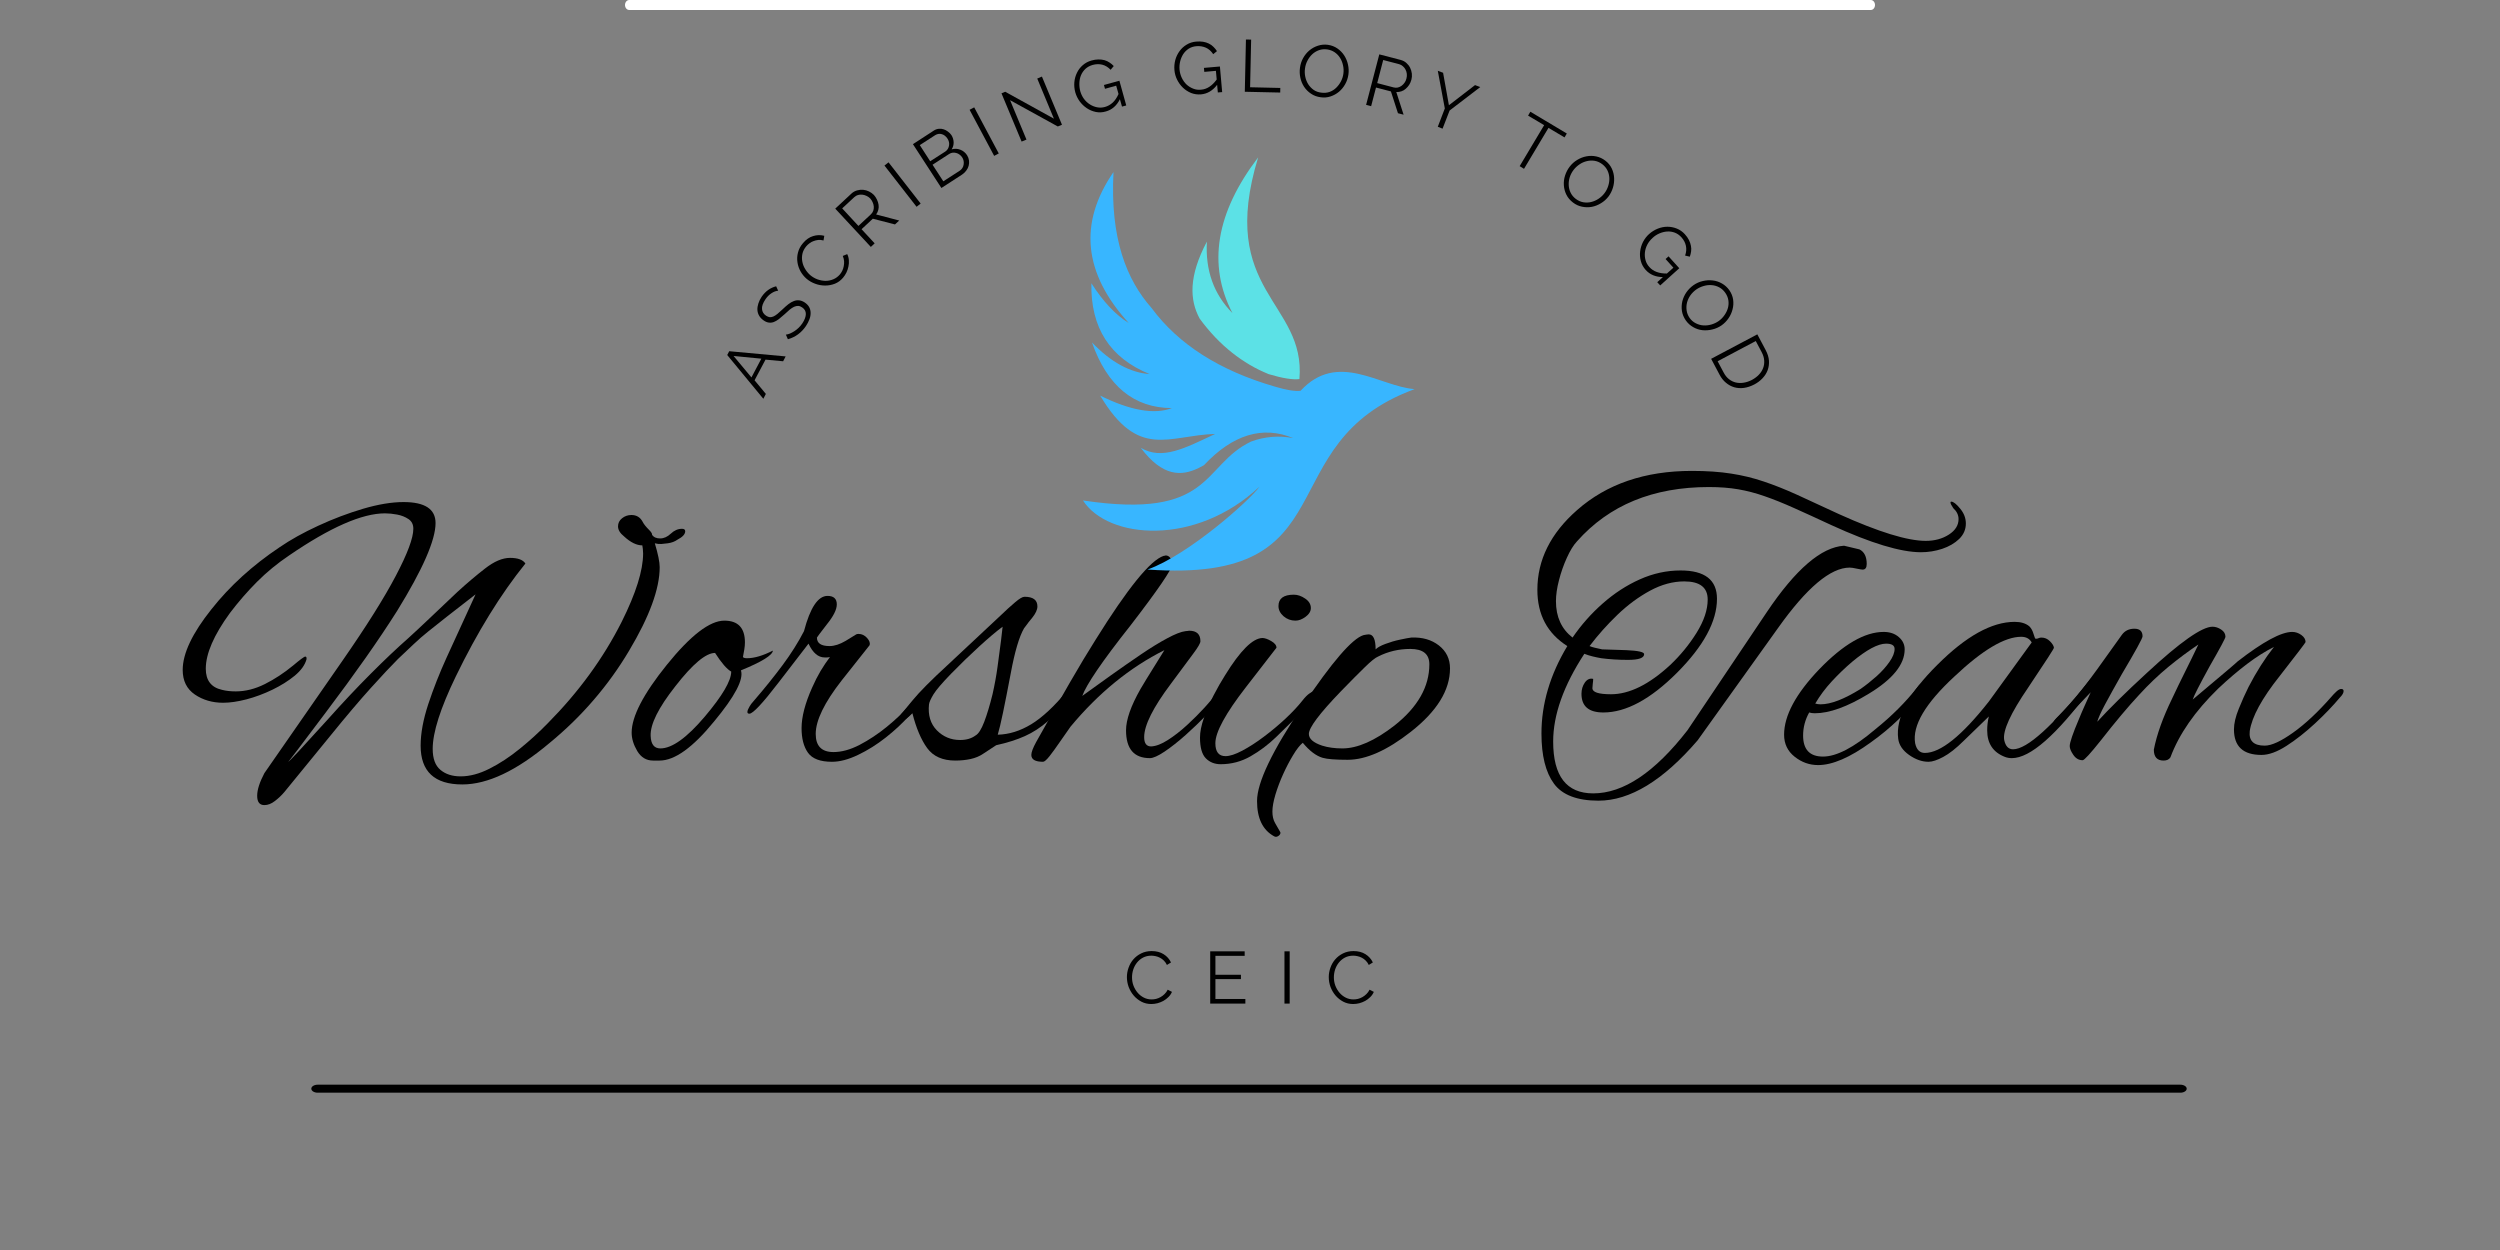 <svg xmlns="http://www.w3.org/2000/svg" xmlns:xlink="http://www.w3.org/1999/xlink" width="600" zoomAndPan="magnify" viewBox="0 0 450 225" height="300" preserveAspectRatio="xMidYMid meet" version="1.0"><rect x="0" y="0" width="450" height="225" fill="#808080" stroke="none"/><defs><g/><clipPath id="3df9f3e1cf"><path d="M 194.934 30 L 254.637 30 L 254.637 102.836 L 194.934 102.836 Z M 194.934 30 " clip-rule="nonzero"/></clipPath><clipPath id="991fed4a36"><path d="M 214 28.203 L 234 28.203 L 234 69 L 214 69 Z M 214 28.203 " clip-rule="nonzero"/></clipPath></defs><path stroke-linecap="round" transform="matrix(1.5, 0, 0, 1.794, 112.5, 0.897)" fill="none" stroke-linejoin="miter" d="M 0.5 0.001 L 149.5 0.001 " stroke="#ffffff" stroke-width="1" stroke-opacity="1" stroke-miterlimit="4"/><g fill="#000000" fill-opacity="1"><g transform="translate(137.323, 71.92)"><g><path d="M -6.422 -8.016 L -6.062 -8.703 L 4.094 -7.766 L 3.641 -6.891 L 0.469 -7.188 L -1.5 -3.469 L 0.531 -1.016 L 0.078 -0.141 Z M -0.281 -7.359 L -5.281 -7.844 L -2.062 -3.984 Z M -0.281 -7.359 "/></g></g></g><g fill="#000000" fill-opacity="1"><g transform="translate(142.646, 62.126)"><g><path d="M -2.578 -9.797 C -2.973 -9.766 -3.375 -9.613 -3.781 -9.344 C -4.188 -9.082 -4.547 -8.723 -4.859 -8.266 C -5.328 -7.566 -5.535 -6.973 -5.484 -6.484 C -5.441 -5.992 -5.195 -5.598 -4.75 -5.297 C -4.508 -5.141 -4.285 -5.051 -4.078 -5.031 C -3.879 -5.02 -3.664 -5.062 -3.438 -5.156 C -3.207 -5.258 -2.957 -5.422 -2.688 -5.641 C -2.426 -5.867 -2.129 -6.133 -1.797 -6.438 C -1.422 -6.801 -1.066 -7.113 -0.734 -7.375 C -0.398 -7.633 -0.07 -7.82 0.25 -7.938 C 0.57 -8.062 0.895 -8.102 1.219 -8.062 C 1.539 -8.031 1.875 -7.898 2.219 -7.672 C 2.582 -7.422 2.848 -7.141 3.016 -6.828 C 3.18 -6.516 3.266 -6.172 3.266 -5.797 C 3.273 -5.43 3.203 -5.047 3.047 -4.641 C 2.898 -4.242 2.691 -3.844 2.422 -3.438 C 1.598 -2.227 0.516 -1.438 -0.828 -1.062 L -1.188 -1.891 C -0.945 -1.922 -0.695 -1.988 -0.438 -2.094 C -0.176 -2.207 0.082 -2.348 0.344 -2.516 C 0.602 -2.68 0.852 -2.879 1.094 -3.109 C 1.332 -3.336 1.555 -3.602 1.766 -3.906 C 2.18 -4.531 2.395 -5.094 2.406 -5.594 C 2.414 -6.094 2.191 -6.492 1.734 -6.797 C 1.492 -6.961 1.258 -7.051 1.031 -7.062 C 0.801 -7.07 0.555 -7.02 0.297 -6.906 C 0.047 -6.789 -0.219 -6.617 -0.5 -6.391 C -0.781 -6.16 -1.094 -5.879 -1.438 -5.547 C -1.82 -5.203 -2.164 -4.91 -2.469 -4.672 C -2.781 -4.441 -3.082 -4.27 -3.375 -4.156 C -3.676 -4.051 -3.973 -4.02 -4.266 -4.062 C -4.566 -4.102 -4.867 -4.227 -5.172 -4.438 C -5.535 -4.688 -5.812 -4.973 -6 -5.297 C -6.188 -5.617 -6.289 -5.961 -6.312 -6.328 C -6.332 -6.703 -6.273 -7.094 -6.141 -7.5 C -6.016 -7.906 -5.812 -8.316 -5.531 -8.734 C -5.176 -9.242 -4.781 -9.648 -4.344 -9.953 C -3.914 -10.254 -3.445 -10.469 -2.938 -10.594 Z M -2.578 -9.797 "/></g></g></g><g fill="#000000" fill-opacity="1"><g transform="translate(148.466, 53.71)"><g><path d="M -3.266 -3.516 C -3.703 -3.891 -4.066 -4.332 -4.359 -4.844 C -4.648 -5.363 -4.836 -5.91 -4.922 -6.484 C -5.016 -7.066 -4.984 -7.656 -4.828 -8.25 C -4.68 -8.852 -4.379 -9.422 -3.922 -9.953 C -3.379 -10.598 -2.77 -11.02 -2.094 -11.219 C -1.426 -11.426 -0.758 -11.441 -0.094 -11.266 L -0.234 -10.422 C -0.566 -10.516 -0.883 -10.547 -1.188 -10.516 C -1.488 -10.484 -1.77 -10.414 -2.031 -10.312 C -2.301 -10.219 -2.539 -10.086 -2.75 -9.922 C -2.969 -9.766 -3.16 -9.586 -3.328 -9.391 C -3.691 -8.961 -3.926 -8.508 -4.031 -8.031 C -4.133 -7.551 -4.141 -7.078 -4.047 -6.609 C -3.961 -6.141 -3.789 -5.695 -3.531 -5.281 C -3.281 -4.863 -2.977 -4.5 -2.625 -4.188 C -2.227 -3.852 -1.789 -3.598 -1.312 -3.422 C -0.832 -3.254 -0.352 -3.164 0.125 -3.156 C 0.613 -3.156 1.082 -3.25 1.531 -3.438 C 1.977 -3.625 2.367 -3.91 2.703 -4.297 C 2.867 -4.492 3.016 -4.719 3.141 -4.969 C 3.266 -5.227 3.352 -5.504 3.406 -5.797 C 3.469 -6.086 3.488 -6.391 3.469 -6.703 C 3.445 -7.016 3.367 -7.328 3.234 -7.641 L 4.031 -7.969 C 4.207 -7.625 4.305 -7.258 4.328 -6.875 C 4.359 -6.488 4.332 -6.109 4.25 -5.734 C 4.176 -5.359 4.055 -5 3.891 -4.656 C 3.723 -4.312 3.52 -4 3.281 -3.719 C 2.863 -3.227 2.375 -2.867 1.812 -2.641 C 1.25 -2.422 0.664 -2.312 0.062 -2.312 C -0.539 -2.312 -1.129 -2.414 -1.703 -2.625 C -2.285 -2.832 -2.805 -3.129 -3.266 -3.516 Z M -3.266 -3.516 "/></g></g></g><g fill="#000000" fill-opacity="1"><g transform="translate(155.891, 45.243)"><g><path d="M 0.859 -0.797 L -5.547 -7.688 L -2.625 -10.406 C -2.332 -10.676 -2 -10.863 -1.625 -10.969 C -1.258 -11.07 -0.891 -11.109 -0.516 -11.078 C -0.148 -11.047 0.195 -10.945 0.531 -10.781 C 0.875 -10.613 1.172 -10.398 1.422 -10.141 C 1.648 -9.879 1.832 -9.598 1.969 -9.297 C 2.113 -8.992 2.207 -8.691 2.25 -8.391 C 2.301 -8.086 2.285 -7.781 2.203 -7.469 C 2.129 -7.164 2 -6.891 1.812 -6.641 L 5.969 -5.547 L 5.203 -4.844 L 1.219 -5.875 L -0.812 -3.984 L 1.547 -1.438 Z M -1.375 -4.578 L 0.875 -6.672 C 1.07 -6.859 1.211 -7.07 1.297 -7.312 C 1.379 -7.551 1.41 -7.801 1.391 -8.062 C 1.367 -8.32 1.301 -8.578 1.188 -8.828 C 1.082 -9.078 0.938 -9.305 0.75 -9.516 C 0.562 -9.711 0.336 -9.867 0.078 -9.984 C -0.18 -10.109 -0.438 -10.18 -0.688 -10.203 C -0.945 -10.234 -1.203 -10.211 -1.453 -10.141 C -1.703 -10.066 -1.922 -9.941 -2.109 -9.766 L -4.297 -7.734 Z M -1.375 -4.578 "/></g></g></g><g fill="#000000" fill-opacity="1"><g transform="translate(164.062, 37.94)"><g><path d="M 0.922 -0.719 L -4.859 -8.141 L -4.125 -8.719 L 1.656 -1.297 Z M 0.922 -0.719 "/></g></g></g><g fill="#000000" fill-opacity="1"><g transform="translate(168.468, 34.48)"><g><path d="M 5.609 -6.531 C 5.797 -6.227 5.91 -5.914 5.953 -5.594 C 5.992 -5.27 5.973 -4.953 5.891 -4.641 C 5.805 -4.328 5.66 -4.035 5.453 -3.766 C 5.254 -3.492 5.008 -3.258 4.719 -3.062 L 0.984 -0.641 L -4.141 -8.531 L -0.344 -11 C -0.062 -11.176 0.227 -11.273 0.531 -11.297 C 0.832 -11.328 1.117 -11.297 1.391 -11.203 C 1.66 -11.117 1.914 -10.984 2.156 -10.797 C 2.406 -10.617 2.613 -10.41 2.781 -10.172 C 3.039 -9.766 3.176 -9.328 3.188 -8.859 C 3.195 -8.398 3.078 -7.977 2.828 -7.594 C 3.367 -7.75 3.891 -7.727 4.391 -7.531 C 4.891 -7.344 5.297 -7.008 5.609 -6.531 Z M 4.734 -6.141 C 4.609 -6.336 4.453 -6.504 4.266 -6.641 C 4.086 -6.785 3.891 -6.883 3.672 -6.938 C 3.461 -7 3.25 -7.02 3.031 -7 C 2.812 -6.977 2.602 -6.906 2.406 -6.781 L -0.609 -4.828 L 1.328 -1.844 L 4.281 -3.75 C 4.469 -3.875 4.625 -4.031 4.75 -4.219 C 4.875 -4.414 4.953 -4.625 4.984 -4.844 C 5.023 -5.07 5.023 -5.297 4.984 -5.516 C 4.941 -5.742 4.859 -5.953 4.734 -6.141 Z M -2.906 -8.359 L -1.031 -5.453 L 1.688 -7.203 C 1.875 -7.328 2.023 -7.484 2.141 -7.672 C 2.254 -7.867 2.328 -8.07 2.359 -8.281 C 2.398 -8.488 2.395 -8.703 2.344 -8.922 C 2.289 -9.141 2.203 -9.344 2.078 -9.531 C 1.941 -9.738 1.785 -9.91 1.609 -10.047 C 1.441 -10.18 1.258 -10.273 1.062 -10.328 C 0.863 -10.391 0.66 -10.406 0.453 -10.375 C 0.254 -10.344 0.062 -10.27 -0.125 -10.156 Z M -2.906 -8.359 "/></g></g></g><g fill="#000000" fill-opacity="1"><g transform="translate(177.918, 28.605)"><g><path d="M 1.031 -0.547 L -3.391 -8.844 L -2.562 -9.281 L 1.859 -0.984 Z M 1.031 -0.547 "/></g></g></g><g fill="#000000" fill-opacity="1"><g transform="translate(182.812, 25.938)"><g><path d="M -1 -7.906 L 1.953 -0.812 L 1.078 -0.453 L -2.547 -9.141 L -1.875 -9.422 L 6.891 -4.578 L 3.891 -11.797 L 4.734 -12.156 L 8.344 -3.484 L 7.594 -3.172 Z M -1 -7.906 "/></g></g></g><g fill="#000000" fill-opacity="1"><g transform="translate(194.272, 21.328)"><g><path d="M 7.312 -3.469 C 6.727 -2.301 5.883 -1.566 4.781 -1.266 C 4.176 -1.086 3.578 -1.055 2.984 -1.172 C 2.391 -1.297 1.844 -1.523 1.344 -1.859 C 0.852 -2.191 0.426 -2.602 0.062 -3.094 C -0.289 -3.582 -0.551 -4.117 -0.719 -4.703 C -0.883 -5.305 -0.941 -5.91 -0.891 -6.516 C -0.836 -7.129 -0.68 -7.695 -0.422 -8.219 C -0.172 -8.75 0.176 -9.207 0.625 -9.594 C 1.07 -9.988 1.598 -10.27 2.203 -10.438 C 2.641 -10.562 3.051 -10.625 3.438 -10.625 C 3.832 -10.633 4.195 -10.594 4.531 -10.5 C 4.863 -10.406 5.164 -10.266 5.438 -10.078 C 5.719 -9.898 5.973 -9.688 6.203 -9.438 L 5.641 -8.766 C 5.18 -9.242 4.676 -9.551 4.125 -9.688 C 3.57 -9.82 3 -9.805 2.406 -9.641 C 1.895 -9.492 1.461 -9.258 1.109 -8.938 C 0.766 -8.613 0.5 -8.234 0.312 -7.797 C 0.133 -7.367 0.035 -6.898 0.016 -6.391 C -0.004 -5.891 0.047 -5.398 0.172 -4.922 C 0.316 -4.41 0.535 -3.953 0.828 -3.547 C 1.129 -3.141 1.484 -2.805 1.891 -2.547 C 2.297 -2.285 2.734 -2.109 3.203 -2.016 C 3.672 -1.922 4.145 -1.941 4.625 -2.078 C 5.145 -2.223 5.609 -2.484 6.016 -2.859 C 6.422 -3.234 6.77 -3.75 7.062 -4.406 L 6.641 -5.906 L 4.625 -5.344 L 4.438 -6.031 L 7.219 -6.797 L 8.453 -2.344 L 7.688 -2.141 Z M 7.312 -3.469 "/></g></g></g><g fill="#000000" fill-opacity="1"><g transform="translate(205.675, 18.413)"><g/></g></g><g fill="#000000" fill-opacity="1"><g transform="translate(211.256, 17.361)"><g><path d="M 7.828 -2.094 C 7.035 -1.051 6.07 -0.477 4.938 -0.375 C 4.301 -0.32 3.703 -0.406 3.141 -0.625 C 2.586 -0.852 2.098 -1.172 1.672 -1.578 C 1.242 -1.992 0.895 -2.473 0.625 -3.016 C 0.352 -3.566 0.191 -4.145 0.141 -4.75 C 0.086 -5.375 0.141 -5.977 0.297 -6.562 C 0.461 -7.156 0.719 -7.688 1.062 -8.156 C 1.406 -8.633 1.832 -9.023 2.344 -9.328 C 2.852 -9.641 3.422 -9.82 4.047 -9.875 C 4.504 -9.914 4.922 -9.906 5.297 -9.844 C 5.68 -9.781 6.031 -9.672 6.344 -9.516 C 6.664 -9.359 6.941 -9.16 7.172 -8.922 C 7.41 -8.691 7.617 -8.438 7.797 -8.156 L 7.125 -7.609 C 6.758 -8.16 6.316 -8.551 5.797 -8.781 C 5.273 -9.008 4.707 -9.098 4.094 -9.047 C 3.57 -9.004 3.109 -8.852 2.703 -8.594 C 2.305 -8.332 1.977 -8.004 1.719 -7.609 C 1.469 -7.211 1.285 -6.773 1.172 -6.297 C 1.055 -5.816 1.02 -5.328 1.062 -4.828 C 1.113 -4.297 1.25 -3.801 1.469 -3.344 C 1.688 -2.883 1.969 -2.488 2.312 -2.156 C 2.664 -1.832 3.066 -1.582 3.516 -1.406 C 3.961 -1.227 4.438 -1.164 4.938 -1.219 C 5.469 -1.258 5.961 -1.43 6.422 -1.734 C 6.891 -2.035 7.332 -2.473 7.75 -3.047 L 7.609 -4.609 L 5.516 -4.422 L 5.453 -5.141 L 8.328 -5.391 L 8.734 -0.781 L 7.953 -0.719 Z M 7.828 -2.094 "/></g></g></g><g fill="#000000" fill-opacity="1"><g transform="translate(222.893, 16.487)"><g><path d="M 1.172 0.031 L 1.375 -9.375 L 2.312 -9.359 L 2.125 -0.781 L 7.562 -0.656 L 7.547 0.172 Z M 1.172 0.031 "/></g></g></g><g fill="#000000" fill-opacity="1"><g transform="translate(232.793, 16.77)"><g><path d="M 4.906 0.734 C 4.258 0.648 3.688 0.438 3.188 0.094 C 2.688 -0.238 2.27 -0.656 1.938 -1.156 C 1.613 -1.656 1.391 -2.203 1.266 -2.797 C 1.141 -3.391 1.117 -3.984 1.203 -4.578 C 1.285 -5.203 1.473 -5.781 1.766 -6.312 C 2.066 -6.852 2.445 -7.316 2.906 -7.703 C 3.363 -8.086 3.879 -8.367 4.453 -8.547 C 5.023 -8.734 5.617 -8.785 6.234 -8.703 C 6.879 -8.609 7.445 -8.391 7.938 -8.047 C 8.438 -7.703 8.848 -7.281 9.172 -6.781 C 9.492 -6.281 9.719 -5.734 9.844 -5.141 C 9.977 -4.547 10.004 -3.953 9.922 -3.359 C 9.836 -2.742 9.645 -2.164 9.344 -1.625 C 9.051 -1.094 8.676 -0.633 8.219 -0.25 C 7.77 0.125 7.258 0.406 6.688 0.594 C 6.113 0.781 5.52 0.828 4.906 0.734 Z M 2.109 -4.453 C 2.035 -3.953 2.051 -3.453 2.156 -2.953 C 2.258 -2.461 2.438 -2.016 2.688 -1.609 C 2.945 -1.211 3.27 -0.875 3.656 -0.594 C 4.051 -0.32 4.508 -0.156 5.031 -0.094 C 5.562 -0.02 6.055 -0.062 6.516 -0.219 C 6.973 -0.383 7.375 -0.633 7.719 -0.969 C 8.062 -1.301 8.348 -1.688 8.578 -2.125 C 8.805 -2.562 8.953 -3.02 9.016 -3.5 C 9.086 -4.008 9.066 -4.508 8.953 -5 C 8.848 -5.5 8.672 -5.945 8.422 -6.344 C 8.172 -6.75 7.848 -7.086 7.453 -7.359 C 7.055 -7.629 6.602 -7.801 6.094 -7.875 C 5.57 -7.945 5.078 -7.898 4.609 -7.734 C 4.148 -7.566 3.75 -7.32 3.406 -7 C 3.062 -6.676 2.773 -6.289 2.547 -5.844 C 2.316 -5.406 2.172 -4.941 2.109 -4.453 Z M 2.109 -4.453 "/></g></g></g><g fill="#000000" fill-opacity="1"><g transform="translate(244.757, 18.583)"><g><path d="M 1.141 0.297 L 3.516 -8.797 L 7.359 -7.797 C 7.754 -7.691 8.094 -7.516 8.375 -7.266 C 8.664 -7.016 8.895 -6.723 9.062 -6.391 C 9.227 -6.055 9.332 -5.703 9.375 -5.328 C 9.414 -4.953 9.391 -4.594 9.297 -4.25 C 9.211 -3.914 9.082 -3.609 8.906 -3.328 C 8.727 -3.055 8.52 -2.816 8.281 -2.609 C 8.051 -2.398 7.785 -2.242 7.484 -2.141 C 7.191 -2.047 6.891 -2.004 6.578 -2.016 L 7.891 2.062 L 6.875 1.797 L 5.609 -2.125 L 2.922 -2.828 L 2.047 0.531 Z M 3.141 -3.625 L 6.109 -2.844 C 6.367 -2.781 6.617 -2.773 6.859 -2.828 C 7.109 -2.891 7.336 -3 7.547 -3.156 C 7.754 -3.312 7.93 -3.5 8.078 -3.719 C 8.234 -3.938 8.344 -4.188 8.406 -4.469 C 8.477 -4.738 8.5 -5.016 8.469 -5.297 C 8.438 -5.578 8.359 -5.832 8.234 -6.062 C 8.117 -6.289 7.961 -6.488 7.766 -6.656 C 7.578 -6.832 7.352 -6.957 7.094 -7.031 L 4.219 -7.781 Z M 3.141 -3.625 "/></g></g></g><g fill="#000000" fill-opacity="1"><g transform="translate(255.209, 21.442)"><g><path d="M 4.547 -8.344 L 5.594 -2.5 L 10.297 -6.125 L 11.234 -5.766 L 5.719 -1.547 L 4.453 1.719 L 3.594 1.375 L 4.859 -1.922 L 3.594 -8.703 Z M 4.547 -8.344 "/></g></g></g><g fill="#000000" fill-opacity="1"><g transform="translate(265.33, 25.571)"><g/></g></g><g fill="#000000" fill-opacity="1"><g transform="translate(270.462, 28.077)"><g><path d="M 11.156 -3.344 L 8.266 -5.062 L 3.859 2.312 L 3.078 1.828 L 7.484 -5.547 L 4.594 -7.266 L 5 -7.969 L 11.562 -4.047 Z M 11.156 -3.344 "/></g></g></g><g fill="#000000" fill-opacity="1"><g transform="translate(279.229, 33.391)"><g><path d="M 3.906 3.062 C 3.383 2.664 2.988 2.195 2.719 1.656 C 2.457 1.125 2.305 0.562 2.266 -0.031 C 2.223 -0.633 2.297 -1.223 2.484 -1.797 C 2.672 -2.379 2.945 -2.91 3.312 -3.391 C 3.695 -3.891 4.148 -4.297 4.672 -4.609 C 5.203 -4.93 5.754 -5.145 6.328 -5.25 C 6.91 -5.363 7.5 -5.359 8.094 -5.234 C 8.688 -5.109 9.227 -4.859 9.719 -4.484 C 10.238 -4.086 10.629 -3.613 10.891 -3.062 C 11.148 -2.508 11.289 -1.938 11.312 -1.344 C 11.344 -0.75 11.27 -0.164 11.094 0.406 C 10.914 0.988 10.648 1.516 10.297 1.984 C 9.91 2.484 9.453 2.891 8.922 3.203 C 8.398 3.523 7.852 3.738 7.281 3.844 C 6.707 3.945 6.125 3.938 5.531 3.812 C 4.945 3.695 4.406 3.445 3.906 3.062 Z M 4.031 -2.828 C 3.719 -2.422 3.484 -1.977 3.328 -1.5 C 3.18 -1.031 3.117 -0.551 3.141 -0.062 C 3.16 0.414 3.273 0.867 3.484 1.297 C 3.691 1.723 4 2.094 4.406 2.406 C 4.832 2.727 5.285 2.93 5.766 3.016 C 6.254 3.098 6.727 3.082 7.188 2.969 C 7.656 2.852 8.094 2.66 8.5 2.391 C 8.914 2.117 9.27 1.789 9.562 1.406 C 9.875 1 10.102 0.555 10.25 0.078 C 10.406 -0.398 10.473 -0.879 10.453 -1.359 C 10.43 -1.836 10.316 -2.289 10.109 -2.719 C 9.898 -3.145 9.594 -3.516 9.188 -3.828 C 8.77 -4.148 8.32 -4.352 7.844 -4.438 C 7.363 -4.52 6.891 -4.504 6.422 -4.391 C 5.953 -4.285 5.508 -4.094 5.094 -3.812 C 4.688 -3.539 4.332 -3.211 4.031 -2.828 Z M 4.031 -2.828 "/></g></g></g><g fill="#000000" fill-opacity="1"><g transform="translate(288.77, 41.028)"><g/></g></g><g fill="#000000" fill-opacity="1"><g transform="translate(292.961, 44.86)"><g><path d="M 6.359 5.016 C 5.066 5.004 4.035 4.578 3.266 3.734 C 2.836 3.254 2.547 2.723 2.391 2.141 C 2.234 1.566 2.191 0.984 2.266 0.391 C 2.336 -0.203 2.508 -0.77 2.781 -1.312 C 3.062 -1.852 3.426 -2.328 3.875 -2.734 C 4.344 -3.148 4.863 -3.473 5.438 -3.703 C 6.008 -3.93 6.586 -4.047 7.172 -4.047 C 7.754 -4.047 8.316 -3.938 8.859 -3.719 C 9.41 -3.5 9.895 -3.16 10.312 -2.703 C 10.625 -2.359 10.867 -2.008 11.047 -1.656 C 11.223 -1.312 11.344 -0.961 11.406 -0.609 C 11.477 -0.266 11.488 0.066 11.438 0.391 C 11.395 0.711 11.316 1.031 11.203 1.344 L 10.359 1.141 C 10.578 0.516 10.625 -0.07 10.5 -0.625 C 10.383 -1.176 10.117 -1.68 9.703 -2.141 C 9.348 -2.535 8.945 -2.816 8.5 -2.984 C 8.062 -3.148 7.602 -3.219 7.125 -3.188 C 6.656 -3.156 6.191 -3.039 5.734 -2.844 C 5.273 -2.645 4.863 -2.375 4.5 -2.031 C 4.102 -1.676 3.785 -1.27 3.547 -0.812 C 3.316 -0.363 3.176 0.094 3.125 0.562 C 3.07 1.039 3.109 1.508 3.234 1.969 C 3.359 2.426 3.586 2.836 3.922 3.203 C 4.285 3.609 4.727 3.906 5.25 4.094 C 5.77 4.289 6.379 4.383 7.078 4.375 L 8.25 3.328 L 6.844 1.766 L 7.375 1.281 L 9.312 3.422 L 5.875 6.516 L 5.344 5.938 Z M 6.359 5.016 "/></g></g></g><g fill="#000000" fill-opacity="1"><g transform="translate(300.652, 53.573)"><g><path d="M 2.797 4.109 C 2.422 3.566 2.188 3 2.094 2.406 C 2.008 1.812 2.035 1.223 2.172 0.641 C 2.316 0.066 2.562 -0.469 2.906 -0.969 C 3.258 -1.469 3.688 -1.895 4.188 -2.25 C 4.695 -2.602 5.25 -2.848 5.844 -2.984 C 6.438 -3.129 7.031 -3.164 7.625 -3.094 C 8.219 -3.031 8.773 -2.848 9.297 -2.547 C 9.816 -2.254 10.258 -1.852 10.625 -1.344 C 11 -0.801 11.227 -0.234 11.312 0.359 C 11.395 0.961 11.359 1.551 11.203 2.125 C 11.055 2.707 10.812 3.242 10.469 3.734 C 10.125 4.234 9.707 4.656 9.219 5 C 8.707 5.352 8.148 5.598 7.547 5.734 C 6.953 5.879 6.363 5.922 5.781 5.859 C 5.195 5.797 4.645 5.613 4.125 5.312 C 3.602 5.02 3.16 4.617 2.797 4.109 Z M 4.703 -1.484 C 4.273 -1.18 3.914 -0.828 3.625 -0.422 C 3.344 -0.016 3.141 0.414 3.016 0.875 C 2.898 1.344 2.875 1.812 2.938 2.281 C 3 2.758 3.176 3.211 3.469 3.641 C 3.77 4.066 4.141 4.391 4.578 4.609 C 5.016 4.836 5.473 4.969 5.953 5 C 6.43 5.031 6.906 4.977 7.375 4.844 C 7.852 4.707 8.297 4.5 8.703 4.219 C 9.117 3.926 9.469 3.57 9.75 3.156 C 10.039 2.75 10.25 2.316 10.375 1.859 C 10.5 1.398 10.523 0.938 10.453 0.469 C 10.379 0 10.195 -0.441 9.906 -0.859 C 9.602 -1.297 9.234 -1.629 8.797 -1.859 C 8.367 -2.086 7.914 -2.219 7.438 -2.25 C 6.969 -2.289 6.492 -2.238 6.016 -2.094 C 5.535 -1.957 5.098 -1.754 4.703 -1.484 Z M 4.703 -1.484 "/></g></g></g><g fill="#000000" fill-opacity="1"><g transform="translate(307.458, 63.556)"><g><path d="M 0.547 1.031 L 8.859 -3.375 L 10.359 -0.547 C 10.711 0.117 10.91 0.754 10.953 1.359 C 10.992 1.973 10.914 2.547 10.719 3.078 C 10.52 3.609 10.211 4.094 9.797 4.531 C 9.391 4.969 8.898 5.336 8.328 5.641 C 7.691 5.973 7.066 6.18 6.453 6.266 C 5.848 6.348 5.27 6.312 4.719 6.156 C 4.176 6 3.676 5.727 3.219 5.344 C 2.758 4.969 2.367 4.473 2.047 3.859 Z M 7.891 4.828 C 8.391 4.555 8.812 4.238 9.156 3.875 C 9.5 3.508 9.75 3.113 9.906 2.688 C 10.07 2.258 10.133 1.801 10.094 1.312 C 10.062 0.832 9.91 0.336 9.641 -0.172 L 8.578 -2.172 L 1.719 1.469 L 2.781 3.469 C 3.051 3.988 3.375 4.395 3.75 4.688 C 4.133 4.988 4.551 5.191 5 5.297 C 5.457 5.398 5.926 5.41 6.406 5.328 C 6.895 5.254 7.391 5.086 7.891 4.828 Z M 7.891 4.828 "/></g></g></g><g fill="#000000" fill-opacity="1"><g transform="translate(31.791, 136.762)"><g><path d="M 15.797 8.156 C 14.93 8.156 14.5 7.598 14.5 6.484 C 14.5 5.41 14.93 4.051 15.797 2.406 L 29.859 -17.844 C 34.18 -24.062 37.383 -29.16 39.469 -33.141 C 41.562 -37.117 42.609 -39.93 42.609 -41.578 C 42.609 -42.359 42.316 -42.941 41.734 -43.328 C 41.148 -43.723 40.469 -43.992 39.688 -44.141 C 38.914 -44.285 38.188 -44.359 37.5 -44.359 C 33.375 -44.359 27.625 -41.832 20.25 -36.781 C 18.156 -35.375 16.234 -33.797 14.484 -32.047 C 12.742 -30.297 11.117 -28.426 9.609 -26.438 C 6.703 -22.457 5.25 -19.109 5.25 -16.391 C 5.25 -14.297 6.219 -13.031 8.156 -12.594 C 8.883 -12.406 9.711 -12.312 10.641 -12.312 C 12.379 -12.312 14.125 -12.75 15.875 -13.625 C 17.625 -14.5 19.32 -15.613 20.969 -16.969 C 22.238 -18.039 22.969 -18.578 23.156 -18.578 C 23.352 -18.578 23.426 -18.406 23.375 -18.062 C 23.082 -17.039 22.379 -16.066 21.266 -15.141 C 20.148 -14.223 18.816 -13.383 17.266 -12.625 C 15.711 -11.875 14.145 -11.289 12.562 -10.875 C 10.988 -10.469 9.594 -10.266 8.375 -10.266 C 6.438 -10.266 4.738 -10.758 3.281 -11.75 C 1.82 -12.75 1.094 -14.223 1.094 -16.172 C 1.094 -19.129 2.816 -22.77 6.266 -27.094 C 9.566 -31.27 13.645 -34.984 18.5 -38.234 C 20.488 -39.598 22.816 -40.895 25.484 -42.125 C 28.16 -43.363 30.859 -44.383 33.578 -45.188 C 36.297 -45.988 38.723 -46.391 40.859 -46.391 C 44.691 -46.391 46.609 -45.129 46.609 -42.609 C 46.609 -39.547 44.301 -34.273 39.688 -26.797 C 36.438 -21.648 32.141 -15.535 26.797 -8.453 C 22.379 -2.578 20.145 0.359 20.094 0.359 C 20.238 0.359 22.57 -2.141 27.094 -7.141 C 29.863 -10.242 32.473 -13.02 34.922 -15.469 C 37.367 -17.926 39.641 -20.078 41.734 -21.922 C 42.754 -22.848 43.988 -24 45.438 -25.375 C 46.895 -26.758 48.598 -28.375 50.547 -30.219 C 52.242 -31.77 53.906 -33.176 55.531 -34.438 C 57.156 -35.707 58.648 -36.344 60.016 -36.344 C 61.422 -36.344 62.344 -36.004 62.781 -35.328 C 58.312 -29.785 54.133 -23.008 50.25 -15 C 47.477 -9.27 46.094 -4.926 46.094 -1.969 C 46.094 -0.219 46.555 1.039 47.484 1.812 C 48.41 2.594 49.625 2.984 51.125 2.984 C 52.77 2.984 54.504 2.52 56.328 1.594 C 58.148 0.676 59.957 -0.508 61.75 -1.969 C 63.551 -3.426 65.227 -4.953 66.781 -6.547 C 72.363 -12.18 76.805 -18.273 80.109 -24.828 C 82.68 -29.973 83.969 -34.078 83.969 -37.141 C 83.969 -37.43 83.953 -37.695 83.922 -37.938 C 83.898 -38.188 83.867 -38.406 83.828 -38.594 C 82.805 -38.594 81.711 -39.129 80.547 -40.203 C 79.816 -40.785 79.453 -41.391 79.453 -42.016 C 79.453 -42.598 79.691 -43.082 80.172 -43.469 C 80.66 -43.863 81.223 -44.062 81.859 -44.062 C 82.785 -44.062 83.461 -43.648 83.891 -42.828 C 84.086 -42.43 84.477 -41.941 85.062 -41.359 C 85.445 -40.973 85.617 -40.688 85.578 -40.5 C 85.867 -40.062 86.352 -39.844 87.031 -39.844 C 87.707 -39.844 88.348 -40.129 88.953 -40.703 C 89.566 -41.285 90.238 -41.578 90.969 -41.578 C 91.352 -41.578 91.547 -41.43 91.547 -41.141 C 91.547 -40.609 91.082 -40.102 90.156 -39.625 C 89.676 -39.281 89.094 -39.062 88.406 -38.969 C 88.02 -38.914 87.633 -38.875 87.25 -38.844 C 86.863 -38.82 86.473 -38.863 86.078 -38.969 C 86.66 -37.02 86.953 -35.586 86.953 -34.672 C 86.953 -30.785 85.109 -25.758 81.422 -19.594 C 79.578 -16.488 77.461 -13.551 75.078 -10.781 C 72.703 -8.008 70.035 -5.41 67.078 -2.984 C 61.203 1.961 55.984 4.438 51.422 4.438 C 46.422 4.438 43.922 2.109 43.922 -2.547 C 43.922 -4.734 44.379 -7.223 45.297 -10.016 C 46.223 -12.805 47.316 -15.586 48.578 -18.359 L 53.812 -29.781 C 51.676 -28.133 49.941 -26.785 48.609 -25.734 C 47.273 -24.691 46.16 -23.805 45.266 -23.078 C 44.367 -22.359 43.52 -21.617 42.719 -20.859 C 41.914 -20.109 40.957 -19.203 39.844 -18.141 C 38.625 -16.922 36.992 -15.18 34.953 -12.922 C 32.922 -10.672 30.547 -7.867 27.828 -4.516 L 19.375 5.828 C 18.883 6.41 18.32 6.941 17.688 7.422 C 17.062 7.91 16.43 8.156 15.797 8.156 Z M 15.797 8.156 "/></g></g></g><g fill="#000000" fill-opacity="1"><g transform="translate(114.431, 136.762)"><g><path d="M 3.125 0.141 C 1.914 0.141 0.969 -0.426 0.281 -1.562 C -0.395 -2.707 -0.734 -3.812 -0.734 -4.875 C -0.734 -7.789 1.379 -11.867 5.609 -17.109 C 9.879 -22.398 13.328 -25.047 15.953 -25.047 C 18.422 -25.047 19.656 -23.738 19.656 -21.125 C 19.656 -20.727 19.617 -20.312 19.547 -19.875 C 19.473 -19.445 19.391 -18.988 19.297 -18.5 C 19.391 -18.352 19.633 -18.281 20.031 -18.281 C 21.344 -18.281 22.895 -18.738 24.688 -19.656 C 24.633 -18.832 22.719 -17.645 18.938 -16.094 C 19.469 -14.488 17.863 -11.43 14.125 -6.922 C 10.289 -2.211 7.016 0.141 4.297 0.141 Z M 4.438 -2.047 C 6.531 -2.047 9.203 -3.961 12.453 -7.797 C 15.609 -11.535 17.188 -14.227 17.188 -15.875 C 16.406 -16.312 15.438 -17.43 14.281 -19.234 C 12.625 -19.234 10.242 -17.238 7.141 -13.25 C 4.078 -9.363 2.594 -6.379 2.688 -4.297 C 2.738 -2.797 3.32 -2.047 4.438 -2.047 Z M 4.438 -2.047 "/></g></g></g><g fill="#000000" fill-opacity="1"><g transform="translate(134.891, 136.762)"><g><path d="M 14.859 0.359 C 12.766 0.359 11.328 -0.18 10.547 -1.266 C 9.773 -2.359 9.391 -3.832 9.391 -5.688 C 9.391 -7.719 10.02 -10.145 11.281 -12.969 C 11.77 -14.082 12.281 -15.086 12.812 -15.984 C 13.352 -16.879 13.914 -17.719 14.5 -18.5 C 14.301 -18.445 14.129 -18.422 13.984 -18.422 C 13.836 -18.422 13.691 -18.422 13.547 -18.422 C 12.379 -18.422 11.41 -19.25 10.641 -20.906 L 5.25 -13.906 C 2.383 -10.164 0.633 -8.297 0 -8.297 C -0.238 -8.297 -0.359 -8.395 -0.359 -8.594 C -0.359 -8.832 -0.238 -9.148 0 -9.547 C 0.145 -9.836 0.438 -10.223 0.875 -10.703 C 2.719 -12.836 4.414 -14.945 5.969 -17.031 C 7.52 -19.125 8.805 -21.164 9.828 -23.156 C 10.941 -27.383 12.352 -29.5 14.062 -29.5 C 15.176 -29.5 15.734 -28.988 15.734 -27.969 C 15.734 -27.039 15.125 -25.828 13.906 -24.328 C 12.738 -22.816 12.156 -22.039 12.156 -22 C 12.156 -20.977 12.91 -20.469 14.422 -20.469 C 15.297 -20.469 16.266 -20.781 17.328 -21.406 L 19.234 -22.578 C 19.328 -22.629 19.469 -22.656 19.656 -22.656 C 20.238 -22.656 20.75 -22.41 21.188 -21.922 C 21.625 -21.43 21.77 -20.992 21.625 -20.609 L 16.609 -14.281 C 13.492 -10.289 11.938 -7.082 11.938 -4.656 C 11.938 -2.477 13.004 -1.391 15.141 -1.391 C 16.598 -1.391 18.164 -1.82 19.844 -2.688 C 21.52 -3.562 23.145 -4.641 24.719 -5.922 C 26.301 -7.211 27.625 -8.469 28.688 -9.688 L 30.438 -11.719 C 30.539 -11.82 30.664 -11.945 30.812 -12.094 C 30.957 -12.238 31.078 -12.312 31.172 -12.312 C 31.516 -12.312 31.688 -12.141 31.688 -11.797 C 31.688 -11.703 31.633 -11.531 31.531 -11.281 C 31.438 -11.039 31.27 -10.773 31.031 -10.484 L 28.688 -7.859 C 27.57 -6.598 26.203 -5.32 24.578 -4.031 C 22.953 -2.75 21.273 -1.695 19.547 -0.875 C 17.828 -0.051 16.266 0.359 14.859 0.359 Z M 14.859 0.359 "/></g></g></g><g fill="#000000" fill-opacity="1"><g transform="translate(163.578, 136.762)"><g><path d="M 8.375 0.141 C 6.094 0.141 4.406 -0.609 3.312 -2.109 C 2.219 -3.617 1.332 -5.707 0.656 -8.375 C -0.219 -7.5 -0.828 -7.062 -1.172 -7.062 C -1.41 -7.062 -1.531 -7.254 -1.531 -7.641 C -1.531 -7.93 -1.41 -8.203 -1.172 -8.453 C -1.172 -8.453 -0.551 -9.203 0.688 -10.703 C 1.926 -12.211 4.023 -14.328 6.984 -17.047 L 16.172 -25.641 C 17.43 -26.848 18.438 -27.766 19.188 -28.391 C 19.938 -29.023 20.484 -29.344 20.828 -29.344 C 22.379 -29.344 23.156 -28.766 23.156 -27.609 C 23.156 -27.023 22.844 -26.344 22.219 -25.562 C 21.727 -24.977 21.375 -24.523 21.156 -24.203 C 20.938 -23.891 20.801 -23.711 20.75 -23.672 C 19.875 -22.16 19.078 -19.461 18.359 -15.578 C 17.816 -12.711 17.352 -10.359 16.969 -8.516 C 16.582 -6.672 16.266 -5.336 16.016 -4.516 C 18.055 -4.566 20.07 -5.195 22.062 -6.406 C 24.051 -7.625 26.188 -9.613 28.469 -12.375 C 28.57 -12.477 28.719 -12.625 28.906 -12.812 C 29.102 -13.008 29.301 -13.109 29.5 -13.109 C 29.789 -13.109 29.938 -12.988 29.938 -12.75 C 29.938 -12.5 29.863 -12.254 29.719 -12.016 C 29.57 -11.773 29.426 -11.555 29.281 -11.359 C 27.77 -9.566 26.359 -8.098 25.047 -6.953 C 23.742 -5.816 22.363 -4.922 20.906 -4.266 C 19.445 -3.609 17.723 -3.062 15.734 -2.625 L 13.406 -1.094 C 12.77 -0.656 12.016 -0.336 11.141 -0.141 C 10.266 0.047 9.344 0.141 8.375 0.141 Z M 9.25 -3.562 C 10.363 -3.562 11.285 -3.832 12.016 -4.375 C 12.547 -4.664 13.066 -5.477 13.578 -6.812 C 14.086 -8.145 14.586 -9.805 15.078 -11.797 C 15.461 -13.492 15.766 -15.156 15.984 -16.781 C 16.203 -18.414 16.41 -19.984 16.609 -21.484 L 16.891 -23.953 C 15.773 -23.129 14.367 -21.941 12.672 -20.391 C 10.973 -18.836 9.297 -17.211 7.641 -15.516 C 5.992 -13.816 4.926 -12.566 4.438 -11.766 C 3.957 -10.961 3.691 -10.367 3.641 -9.984 C 3.441 -8.035 3.91 -6.477 5.047 -5.312 C 6.191 -4.145 7.594 -3.562 9.25 -3.562 Z M 9.25 -3.562 "/></g></g></g><g fill="#000000" fill-opacity="1"><g transform="translate(189.717, 136.762)"><g><path d="M -1.969 0.359 C -3.375 0.359 -4.078 -0.051 -4.078 -0.875 C -4.078 -1.363 -3.785 -2.141 -3.203 -3.203 C -0.973 -7.18 1.023 -10.711 2.797 -13.797 C 4.578 -16.879 6.145 -19.488 7.5 -21.625 C 13.281 -30.906 17.359 -35.93 19.734 -36.703 C 19.828 -36.703 19.898 -36.711 19.953 -36.734 C 20.004 -36.766 20.051 -36.781 20.094 -36.781 C 20.727 -36.781 21.145 -36.27 21.344 -35.25 C 21.195 -34.227 18.672 -30.535 13.766 -24.172 C 11.191 -20.922 9.188 -18.238 7.75 -16.125 C 6.32 -14.02 5.438 -12.477 5.094 -11.5 C 6.695 -12.664 8.422 -13.906 10.266 -15.219 C 12.109 -16.531 13.906 -17.781 15.656 -18.969 C 17.406 -20.156 18.984 -21.125 20.391 -21.875 C 21.797 -22.633 22.891 -23.062 23.672 -23.156 C 23.766 -23.156 23.883 -23.164 24.031 -23.188 C 24.176 -23.219 24.273 -23.234 24.328 -23.234 C 25.68 -23.234 26.359 -22.602 26.359 -21.344 C 26.359 -21 25.922 -20.242 25.047 -19.078 C 24.172 -17.91 22.836 -16.113 21.047 -13.688 C 17.836 -9.414 16.234 -6.211 16.234 -4.078 C 16.234 -2.961 16.648 -2.406 17.484 -2.406 C 18.359 -2.445 19.363 -2.832 20.5 -3.562 C 21.645 -4.289 22.797 -5.188 23.953 -6.25 C 25.117 -7.32 26.176 -8.379 27.125 -9.422 C 28.07 -10.473 28.789 -11.289 29.281 -11.875 C 29.719 -12.312 30.055 -12.531 30.297 -12.531 C 30.492 -12.531 30.594 -12.43 30.594 -12.234 C 30.594 -11.848 30.395 -11.383 30 -10.844 C 29.414 -10.125 28.551 -9.18 27.406 -8.016 C 26.27 -6.848 25.035 -5.664 23.703 -4.469 C 22.367 -3.281 21.109 -2.285 19.922 -1.484 C 18.734 -0.691 17.848 -0.297 17.266 -0.297 C 14.398 -0.297 12.969 -1.969 12.969 -5.312 C 12.969 -7.207 13.836 -9.688 15.578 -12.75 C 16.266 -13.914 16.973 -15.078 17.703 -16.234 C 18.43 -17.398 19.156 -18.566 19.875 -19.734 C 13.664 -16.629 8.035 -12.039 2.984 -5.969 C 2.359 -5.094 1.703 -4.156 1.016 -3.156 C 0.336 -2.164 -0.266 -1.332 -0.797 -0.656 C -1.336 0.02 -1.727 0.359 -1.969 0.359 Z M -1.969 0.359 "/></g></g></g><g fill="#000000" fill-opacity="1"><g transform="translate(217.094, 136.762)"><g><path d="M 16.094 -25.047 C 15.27 -25.047 14.551 -25.312 13.938 -25.844 C 13.332 -26.383 13.031 -26.992 13.031 -27.672 C 13.031 -29.035 13.953 -29.719 15.797 -29.719 C 16.484 -29.719 17.164 -29.484 17.844 -29.016 C 18.52 -28.555 18.859 -27.988 18.859 -27.312 C 18.859 -26.727 18.539 -26.203 17.906 -25.734 C 17.281 -25.273 16.676 -25.047 16.094 -25.047 Z M 2.625 0.797 C 1.551 0.797 0.664 0.445 -0.031 -0.25 C -0.738 -0.957 -1.094 -2.207 -1.094 -4 C -1.094 -5.02 -0.859 -6.195 -0.391 -7.531 C 0.066 -8.875 0.645 -10.223 1.344 -11.578 C 2.051 -12.941 2.742 -14.156 3.422 -15.219 C 6.141 -19.633 8.375 -21.867 10.125 -21.922 C 10.562 -21.922 11.094 -21.738 11.719 -21.375 C 12.352 -21.008 12.672 -20.609 12.672 -20.172 C 12.672 -20.172 10.828 -17.789 7.141 -13.031 C 3.492 -8.32 1.672 -4.973 1.672 -2.984 C 1.672 -1.43 2.281 -0.656 3.5 -0.656 C 4.27 -0.656 5.273 -0.984 6.516 -1.641 C 7.754 -2.297 9.051 -3.133 10.406 -4.156 C 11.77 -5.176 13.07 -6.266 14.312 -7.422 C 15.551 -8.586 16.555 -9.66 17.328 -10.641 C 17.816 -11.266 18.242 -11.695 18.609 -11.938 C 18.973 -12.188 19.203 -12.312 19.297 -12.312 C 19.492 -12.312 19.594 -12.164 19.594 -11.875 C 19.594 -11.625 19.312 -11.133 18.75 -10.406 C 18.195 -9.688 17.43 -8.836 16.453 -7.859 C 15.297 -6.703 14.008 -5.441 12.594 -4.078 C 11.188 -2.723 9.656 -1.57 8 -0.625 C 6.352 0.32 4.562 0.797 2.625 0.797 Z M 2.625 0.797 "/></g></g></g><g fill="#000000" fill-opacity="1"><g transform="translate(233.549, 136.762)"><g><path d="M -4.219 13.766 C -6.258 12.648 -7.281 10.535 -7.281 7.422 C -7.281 4.078 -4.535 -1.648 0.953 -9.766 C 6.191 -17.578 9.832 -21.801 11.875 -22.438 C 12.062 -22.477 12.227 -22.508 12.375 -22.531 C 12.52 -22.562 12.664 -22.578 12.812 -22.578 C 13.645 -22.578 14.062 -21.676 14.062 -19.875 C 14.395 -20.219 14.984 -20.547 15.828 -20.859 C 16.68 -21.18 17.555 -21.438 18.453 -21.625 C 19.359 -21.82 20.031 -21.945 20.469 -22 C 22.457 -22.094 24.117 -21.617 25.453 -20.578 C 26.785 -19.535 27.453 -18.16 27.453 -16.453 C 27.453 -12.523 25.098 -8.719 20.391 -5.031 C 16.117 -1.676 12.332 0 9.031 0 C 6.844 0 5.336 -0.117 4.516 -0.359 C 3.348 -0.703 2.16 -1.602 0.953 -3.062 C 0.41 -2.625 -0.172 -1.879 -0.797 -0.828 C -1.43 0.211 -2.023 1.348 -2.578 2.578 C -3.141 3.816 -3.602 5.039 -3.969 6.25 C -4.332 7.469 -4.516 8.492 -4.516 9.328 C -4.516 10.148 -4.352 10.836 -4.031 11.391 C -3.719 11.953 -3.414 12.477 -3.125 12.969 C -3.125 13.008 -3.113 13.039 -3.094 13.062 C -3.07 13.094 -3.062 13.109 -3.062 13.109 C -3.062 13.348 -3.191 13.551 -3.453 13.719 C -3.723 13.895 -3.977 13.91 -4.219 13.766 Z M 8.078 -2.047 C 10.797 -2.047 13.93 -3.426 17.484 -6.188 C 21.648 -9.488 23.734 -13.156 23.734 -17.188 C 23.734 -19.031 22.594 -19.953 20.312 -19.953 C 18.227 -19.953 16.289 -19.492 14.5 -18.578 C 14.008 -18.379 13.219 -17.742 12.125 -16.672 C 11.031 -15.609 9.586 -14.156 7.797 -12.312 C 3.961 -8.332 2.047 -5.781 2.047 -4.656 C 2.047 -3.781 2.844 -3.078 4.438 -2.547 C 5.508 -2.211 6.723 -2.047 8.078 -2.047 Z M 8.078 -2.047 "/></g></g></g><g fill="#000000" fill-opacity="1"><g transform="translate(275.415, 136.762)"><g><path d="M 12.312 7.359 C 8.469 7.359 5.797 6.336 4.297 4.297 C 2.797 2.254 2.047 -0.754 2.047 -4.734 C 2.047 -10.078 3.598 -15.32 6.703 -20.469 C 3.109 -22.75 1.312 -26.125 1.312 -30.594 C 1.312 -35.977 3.691 -40.758 8.453 -44.938 C 13.785 -49.645 20.676 -52 29.125 -52 C 31.801 -52 34.156 -51.836 36.188 -51.516 C 38.227 -51.203 40.18 -50.727 42.047 -50.094 C 43.922 -49.469 45.926 -48.672 48.062 -47.703 C 50.195 -46.734 52.723 -45.566 55.641 -44.203 C 62.734 -41.004 67.926 -39.406 71.219 -39.406 C 72.82 -39.406 74.207 -39.781 75.375 -40.531 C 76.539 -41.281 77.125 -42.211 77.125 -43.328 C 77.125 -44.055 76.805 -44.711 76.172 -45.297 C 75.836 -45.785 75.672 -46.125 75.672 -46.312 C 75.672 -46.414 75.719 -46.469 75.812 -46.469 C 76.195 -46.469 76.727 -46.051 77.406 -45.219 C 78.094 -44.395 78.438 -43.5 78.438 -42.531 C 78.438 -41.457 78.035 -40.531 77.234 -39.75 C 76.43 -38.977 75.41 -38.383 74.172 -37.969 C 72.93 -37.562 71.66 -37.359 70.359 -37.359 C 66.711 -37.359 61.344 -38.984 54.25 -42.234 C 51.633 -43.453 49.379 -44.484 47.484 -45.328 C 45.586 -46.18 43.836 -46.883 42.234 -47.438 C 40.641 -48 39.051 -48.414 37.469 -48.688 C 35.895 -48.957 34.133 -49.094 32.188 -49.094 C 22.133 -49.094 14.223 -45.836 8.453 -39.328 C 7.816 -38.648 7.207 -37.664 6.625 -36.375 C 6.039 -35.094 5.566 -33.742 5.203 -32.328 C 4.836 -30.922 4.656 -29.66 4.656 -28.547 C 4.656 -25.734 5.648 -23.551 7.641 -22 C 9.203 -24.281 11.016 -26.328 13.078 -28.141 C 15.141 -29.961 17.359 -31.406 19.734 -32.469 C 22.117 -33.539 24.57 -34.078 27.094 -34.078 C 31.457 -34.078 33.641 -32.379 33.641 -28.984 C 33.641 -24.91 31.238 -20.469 26.438 -15.656 C 21.676 -10.895 17.258 -8.516 13.188 -8.516 C 10.562 -8.516 9.25 -9.633 9.25 -11.875 C 9.25 -12.645 9.453 -13.32 9.859 -13.906 C 10.273 -14.488 10.773 -14.707 11.359 -14.562 C 11.359 -14.32 11.332 -14.02 11.281 -13.656 C 11.238 -13.289 11.219 -13.035 11.219 -12.891 C 11.219 -12.16 12.332 -11.797 14.562 -11.797 C 17.863 -11.797 21.41 -13.547 25.203 -17.047 C 27.047 -18.785 28.633 -20.723 29.969 -22.859 C 31.301 -25.004 31.969 -27 31.969 -28.844 C 31.969 -31.02 30.562 -32.109 27.75 -32.109 C 25.707 -32.109 23.656 -31.551 21.594 -30.438 C 19.531 -29.32 17.578 -27.879 15.734 -26.109 C 13.891 -24.336 12.211 -22.457 10.703 -20.469 C 10.941 -20.363 11.254 -20.266 11.641 -20.172 C 12.035 -20.078 12.477 -19.977 12.969 -19.875 L 17.328 -19.734 C 19.461 -19.641 20.531 -19.398 20.531 -19.016 C 20.531 -18.328 19.562 -17.984 17.625 -17.984 C 16.75 -17.984 15.91 -18.008 15.109 -18.062 C 14.305 -18.113 13.539 -18.188 12.812 -18.281 C 12.281 -18.375 11.758 -18.484 11.25 -18.609 C 10.738 -18.734 10.242 -18.891 9.766 -19.078 C 6.023 -13.348 4.156 -8.082 4.156 -3.281 C 4.156 2.938 6.555 6.047 11.359 6.047 C 16.797 6.047 22.453 2.258 28.328 -5.312 L 42.609 -26.578 C 47.797 -34.297 52.43 -38.281 56.516 -38.531 L 59.281 -37.875 C 60.156 -37.438 60.594 -36.562 60.594 -35.25 C 60.594 -34.57 60.348 -34.234 59.859 -34.234 C 59.711 -34.234 59.359 -34.289 58.797 -34.406 C 58.242 -34.531 57.82 -34.594 57.531 -34.594 C 54.082 -34.594 49.785 -30.973 44.641 -23.734 L 30.156 -3.5 C 23.938 3.738 17.988 7.359 12.312 7.359 Z M 12.312 7.359 "/></g></g></g><g fill="#000000" fill-opacity="1"><g transform="translate(323.543, 136.762)"><g><path d="M 3.719 0.953 C 2.164 0.953 0.758 0.453 -0.5 -0.547 C -1.77 -1.547 -2.406 -2.867 -2.406 -4.516 C -2.406 -7.961 -0.289 -11.895 3.938 -16.312 C 8.258 -20.781 12.117 -23.016 15.516 -23.016 C 16.629 -23.016 17.535 -22.707 18.234 -22.094 C 18.941 -21.488 19.297 -20.75 19.297 -19.875 C 19.297 -17.156 17.133 -14.488 12.812 -11.875 C 8.977 -9.539 5.75 -8.375 3.125 -8.375 C 2.738 -8.375 2.398 -8.422 2.109 -8.516 C 1.379 -7.203 1.016 -5.82 1.016 -4.375 C 1.016 -1.844 2.207 -0.578 4.594 -0.578 C 7.02 -0.578 10.148 -2.207 13.984 -5.469 C 16.941 -7.844 19.469 -10.363 21.562 -13.031 C 22 -13.613 22.383 -13.906 22.719 -13.906 C 23.008 -13.906 23.156 -13.758 23.156 -13.469 C 23.156 -13.176 22.961 -12.766 22.578 -12.234 C 21.211 -10.441 19.754 -8.789 18.203 -7.281 C 16.648 -5.781 14.977 -4.395 13.188 -3.125 C 9.445 -0.406 6.289 0.953 3.719 0.953 Z M 4.156 -9.984 C 6 -9.984 8.398 -10.906 11.359 -12.75 C 12.328 -13.426 13.285 -14.188 14.234 -15.031 C 15.18 -15.883 15.957 -16.75 16.562 -17.625 C 17.176 -18.5 17.484 -19.273 17.484 -19.953 C 17.484 -20.586 16.973 -20.906 15.953 -20.906 C 14.492 -20.906 12.453 -19.812 9.828 -17.625 C 8.566 -16.551 7.352 -15.383 6.188 -14.125 C 5.02 -12.863 4.023 -11.531 3.203 -10.125 C 3.492 -10.031 3.812 -9.984 4.156 -9.984 Z M 4.156 -9.984 "/></g></g></g><g fill="#000000" fill-opacity="1"><g transform="translate(342.255, 136.762)"><g><path d="M 4.875 0.359 C 3.707 0.359 2.539 -0.051 1.375 -0.875 C 0.219 -1.695 -0.43 -2.664 -0.578 -3.781 C -1.066 -7.52 1.285 -11.961 6.484 -17.109 C 11.629 -22.254 16.266 -24.828 20.391 -24.828 C 21.504 -24.828 22.379 -24.562 23.016 -24.031 C 23.359 -23.695 23.613 -23.238 23.781 -22.656 C 23.945 -22.07 24.078 -21.781 24.172 -21.781 C 24.367 -21.781 24.539 -21.816 24.688 -21.891 C 24.832 -21.961 25.004 -22 25.203 -22 C 25.785 -22 26.297 -21.781 26.734 -21.344 C 27.172 -20.906 27.41 -20.516 27.453 -20.172 C 27.504 -20.078 25.953 -17.676 22.797 -12.969 C 19.641 -8.352 18.207 -5.219 18.5 -3.562 C 18.738 -2.445 19.27 -1.891 20.094 -1.891 C 22.625 -1.891 27.238 -6.066 33.938 -14.422 C 34.082 -14.617 34.227 -14.719 34.375 -14.719 C 34.613 -14.719 34.734 -14.547 34.734 -14.203 C 34.734 -13.816 34.516 -13.332 34.078 -12.75 C 27.91 -4.445 23.176 -0.297 19.875 -0.297 C 19.445 -0.297 19.035 -0.367 18.641 -0.516 C 16.504 -1.336 15.438 -2.938 15.438 -5.312 C 15.438 -6.133 15.535 -6.961 15.734 -7.797 L 11.219 -3.422 C 9.852 -2.066 8.625 -1.098 7.531 -0.516 C 6.445 0.066 5.562 0.359 4.875 0.359 Z M 4.219 -1.234 C 7.039 -1.234 10.879 -4.316 15.734 -10.484 L 23.453 -21.125 C 23.066 -21.801 22.438 -22.141 21.562 -22.141 C 18.594 -22.141 14.586 -19.758 9.547 -15 C 4.297 -10.145 1.938 -6.141 2.469 -2.984 C 2.719 -1.816 3.301 -1.234 4.219 -1.234 Z M 4.219 -1.234 "/></g></g></g><g fill="#000000" fill-opacity="1"><g transform="translate(372.253, 136.762)"><g><path d="M 17.188 0.141 C 16.02 0.141 15.438 -0.516 15.438 -1.828 C 15.969 -4.547 17.062 -7.602 18.719 -11 C 19.488 -12.645 20.273 -14.27 21.078 -15.875 C 21.879 -17.477 22.672 -19.102 23.453 -20.75 C 21.648 -19.539 19.848 -18.195 18.047 -16.719 C 16.254 -15.238 14.508 -13.57 12.812 -11.719 C 10.82 -9.582 8.52 -6.844 5.906 -3.5 C 4.008 -1.113 2.914 0.078 2.625 0.078 C 1.945 0.078 1.391 -0.238 0.953 -0.875 C 0.516 -1.508 0.297 -2.039 0.297 -2.469 C 0.297 -3.102 0.852 -4.734 1.969 -7.359 C 2.301 -8.18 2.648 -8.992 3.016 -9.797 C 3.379 -10.598 3.734 -11.383 4.078 -12.156 L -0.297 -7.578 C -0.391 -7.473 -0.676 -7.176 -1.156 -6.688 C -1.645 -6.207 -2.035 -5.969 -2.328 -5.969 C -2.566 -5.969 -2.688 -6.141 -2.688 -6.484 C -2.688 -6.578 -2.648 -6.707 -2.578 -6.875 C -2.504 -7.051 -2.348 -7.258 -2.109 -7.5 C -1.379 -8.227 -0.629 -9.004 0.141 -9.828 C 0.922 -10.648 1.723 -11.598 2.547 -12.672 C 3.18 -13.492 4.094 -14.719 5.281 -16.344 C 6.469 -17.977 7.938 -20.031 9.688 -22.5 C 10.219 -23.227 10.969 -23.594 11.938 -23.594 C 12.914 -23.594 13.406 -23.133 13.406 -22.219 C 13.406 -21.875 12.164 -19.613 9.688 -15.438 C 8.426 -13.207 7.414 -11.383 6.656 -9.969 C 5.906 -8.562 5.438 -7.52 5.25 -6.844 C 6.312 -8.008 7.582 -9.32 9.062 -10.781 C 10.539 -12.238 12.254 -13.863 14.203 -15.656 C 20.172 -21.188 24.102 -23.953 26 -23.953 C 26.531 -23.953 27.051 -23.781 27.562 -23.438 C 28.07 -23.102 28.328 -22.672 28.328 -22.141 C 28.328 -21.898 27.379 -20.129 25.484 -16.828 C 23.641 -13.473 22.625 -11.477 22.438 -10.844 C 27.82 -15.363 30.516 -17.648 30.516 -17.703 C 35.078 -21.242 38.352 -23.016 40.344 -23.016 C 40.926 -23.016 41.473 -22.832 41.984 -22.469 C 42.492 -22.102 42.75 -21.676 42.75 -21.188 C 42.75 -21.094 41.195 -19.055 38.094 -15.078 C 34.883 -11.047 33.086 -7.742 32.703 -5.172 C 32.504 -3.422 33.398 -2.547 35.391 -2.547 C 36.609 -2.547 38.305 -3.32 40.484 -4.875 C 42.672 -6.426 44.957 -8.562 47.344 -11.281 C 47.633 -11.625 47.945 -11.953 48.281 -12.266 C 48.625 -12.586 48.914 -12.75 49.156 -12.75 C 49.445 -12.75 49.594 -12.625 49.594 -12.375 C 49.594 -12.039 49.375 -11.656 48.938 -11.219 C 47.676 -9.707 46.18 -8.148 44.453 -6.547 C 42.734 -4.953 41.023 -3.609 39.328 -2.516 C 37.629 -1.422 36.125 -0.875 34.812 -0.875 C 31.508 -0.875 29.859 -2.406 29.859 -5.469 C 29.859 -6.531 30.148 -7.773 30.734 -9.203 C 31.316 -10.641 31.898 -11.941 32.484 -13.109 C 33.891 -15.828 35.414 -18.227 37.062 -20.312 C 35.508 -19.539 33.895 -18.52 32.219 -17.25 C 30.551 -15.988 28.816 -14.508 27.016 -12.812 C 22.836 -8.738 19.973 -4.613 18.422 -0.438 C 18.18 -0.051 17.77 0.141 17.188 0.141 Z M 17.188 0.141 "/></g></g></g><g fill="#000000" fill-opacity="1"><g transform="translate(202.281, 180.646)"><g><path d="M 0.562 -4.766 C 0.562 -5.336 0.66 -5.898 0.859 -6.453 C 1.055 -7.016 1.344 -7.516 1.719 -7.953 C 2.102 -8.398 2.57 -8.758 3.125 -9.031 C 3.688 -9.312 4.316 -9.453 5.016 -9.453 C 5.859 -9.453 6.578 -9.266 7.172 -8.891 C 7.766 -8.516 8.207 -8.02 8.5 -7.406 L 7.766 -6.953 C 7.617 -7.266 7.438 -7.523 7.219 -7.734 C 7 -7.953 6.766 -8.125 6.516 -8.25 C 6.266 -8.383 6.008 -8.477 5.75 -8.531 C 5.488 -8.594 5.227 -8.625 4.969 -8.625 C 4.406 -8.625 3.906 -8.508 3.469 -8.281 C 3.039 -8.051 2.676 -7.75 2.375 -7.375 C 2.082 -7.008 1.859 -6.594 1.703 -6.125 C 1.555 -5.664 1.484 -5.195 1.484 -4.719 C 1.484 -4.195 1.57 -3.695 1.75 -3.219 C 1.938 -2.738 2.188 -2.316 2.5 -1.953 C 2.812 -1.586 3.18 -1.297 3.609 -1.078 C 4.035 -0.859 4.504 -0.75 5.016 -0.75 C 5.273 -0.75 5.539 -0.781 5.812 -0.844 C 6.094 -0.914 6.363 -1.023 6.625 -1.172 C 6.883 -1.316 7.125 -1.5 7.344 -1.719 C 7.57 -1.938 7.758 -2.195 7.906 -2.5 L 8.672 -2.109 C 8.523 -1.754 8.312 -1.441 8.031 -1.172 C 7.758 -0.898 7.457 -0.672 7.125 -0.484 C 6.789 -0.305 6.438 -0.164 6.062 -0.062 C 5.688 0.031 5.316 0.078 4.953 0.078 C 4.305 0.078 3.711 -0.062 3.172 -0.344 C 2.641 -0.625 2.176 -0.992 1.781 -1.453 C 1.395 -1.91 1.094 -2.426 0.875 -3 C 0.664 -3.582 0.562 -4.172 0.562 -4.766 Z M 0.562 -4.766 "/></g></g></g><g fill="#000000" fill-opacity="1"><g transform="translate(216.666, 180.646)"><g><path d="M 7.5 -0.828 L 7.5 0 L 1.172 0 L 1.172 -9.406 L 7.375 -9.406 L 7.375 -8.594 L 2.109 -8.594 L 2.109 -5.188 L 6.703 -5.188 L 6.703 -4.406 L 2.109 -4.406 L 2.109 -0.828 Z M 7.5 -0.828 "/></g></g></g><g fill="#000000" fill-opacity="1"><g transform="translate(230.031, 180.646)"><g><path d="M 1.172 0 L 1.172 -9.406 L 2.109 -9.406 L 2.109 0 Z M 1.172 0 "/></g></g></g><g fill="#000000" fill-opacity="1"><g transform="translate(238.615, 180.646)"><g><path d="M 0.562 -4.766 C 0.562 -5.336 0.66 -5.898 0.859 -6.453 C 1.055 -7.016 1.344 -7.516 1.719 -7.953 C 2.102 -8.398 2.57 -8.758 3.125 -9.031 C 3.688 -9.312 4.316 -9.453 5.016 -9.453 C 5.859 -9.453 6.578 -9.266 7.172 -8.891 C 7.766 -8.516 8.207 -8.02 8.5 -7.406 L 7.766 -6.953 C 7.617 -7.266 7.438 -7.523 7.219 -7.734 C 7 -7.953 6.766 -8.125 6.516 -8.25 C 6.266 -8.383 6.008 -8.477 5.75 -8.531 C 5.488 -8.594 5.227 -8.625 4.969 -8.625 C 4.406 -8.625 3.906 -8.508 3.469 -8.281 C 3.039 -8.051 2.676 -7.75 2.375 -7.375 C 2.082 -7.008 1.859 -6.594 1.703 -6.125 C 1.555 -5.664 1.484 -5.195 1.484 -4.719 C 1.484 -4.195 1.57 -3.695 1.75 -3.219 C 1.938 -2.738 2.188 -2.316 2.5 -1.953 C 2.812 -1.586 3.18 -1.297 3.609 -1.078 C 4.035 -0.859 4.504 -0.75 5.016 -0.75 C 5.273 -0.75 5.539 -0.781 5.812 -0.844 C 6.094 -0.914 6.363 -1.023 6.625 -1.172 C 6.883 -1.316 7.125 -1.5 7.344 -1.719 C 7.57 -1.938 7.758 -2.195 7.906 -2.5 L 8.672 -2.109 C 8.523 -1.754 8.312 -1.441 8.031 -1.172 C 7.758 -0.898 7.457 -0.672 7.125 -0.484 C 6.789 -0.305 6.438 -0.164 6.062 -0.062 C 5.688 0.031 5.316 0.078 4.953 0.078 C 4.305 0.078 3.711 -0.062 3.172 -0.344 C 2.641 -0.625 2.176 -0.992 1.781 -1.453 C 1.395 -1.91 1.094 -2.426 0.875 -3 C 0.664 -3.582 0.562 -4.172 0.562 -4.766 Z M 0.562 -4.766 "/></g></g></g><g clip-path="url(#3df9f3e1cf)"><path fill="#38b6ff" d="M 234.113 70.34 C 233.098 70.465 231.555 70.215 229.488 69.594 C 219.52 66.707 212.117 61.988 207.281 55.441 C 202.797 50.367 199.801 42.961 200.43 30.969 C 194.105 40.145 195.02 49.207 203.168 58.137 C 200.805 56.684 198.566 54.301 196.449 50.984 C 196.289 58.977 199.777 64.426 206.922 67.332 C 203.395 67.074 199.934 65.176 196.551 61.633 C 199.309 69.488 204.105 73.426 210.938 73.457 C 207.785 74.656 203.484 73.906 198.027 71.207 C 204.961 82.812 210.273 78.371 218.738 78.105 C 213.301 80.656 209.195 82.902 205.328 80.598 C 209.289 85.848 212.66 85.746 215.754 84.242 C 216.074 84.09 216.395 83.918 216.711 83.734 C 221.902 78.211 227.266 76.582 232.789 78.859 C 230.191 78.367 227.66 78.57 225.191 79.48 C 216.258 83.758 218.406 93.613 194.934 90.082 C 199.43 97.051 215.18 98.441 226.719 87.59 C 224.984 90.043 213.945 99.875 206.555 102.516 C 243.355 105.141 227.988 79.809 254.633 70.043 C 248.328 69.559 240.797 63.117 234.109 70.332 Z M 234.113 70.34 " fill-opacity="1" fill-rule="evenodd"/></g><g clip-path="url(#991fed4a36)"><path fill="#5ce1e6" d="M 228.34 67.34 C 230.824 68.082 232.672 68.383 233.895 68.234 C 235.086 54.273 219.047 52.574 226.469 28.324 C 218.867 38.309 217.32 47.648 221.84 56.359 C 218.48 52.961 216.945 48.668 217.242 43.488 C 213.969 49.664 214.09 53.961 215.949 57.363 C 217.711 59.766 219.656 61.809 221.785 63.492 C 223.809 65.098 225.988 66.379 228.34 67.34 Z M 228.34 67.34 " fill-opacity="1" fill-rule="evenodd"/></g><path stroke-linecap="round" transform="matrix(2.294, 0, 0, 1.441, 56.038, 195.963)" fill="none" stroke-linejoin="miter" d="M 0.499 0.001 L 146.652 0.001 " stroke="#000000" stroke-width="1" stroke-opacity="1" stroke-miterlimit="4"/></svg>